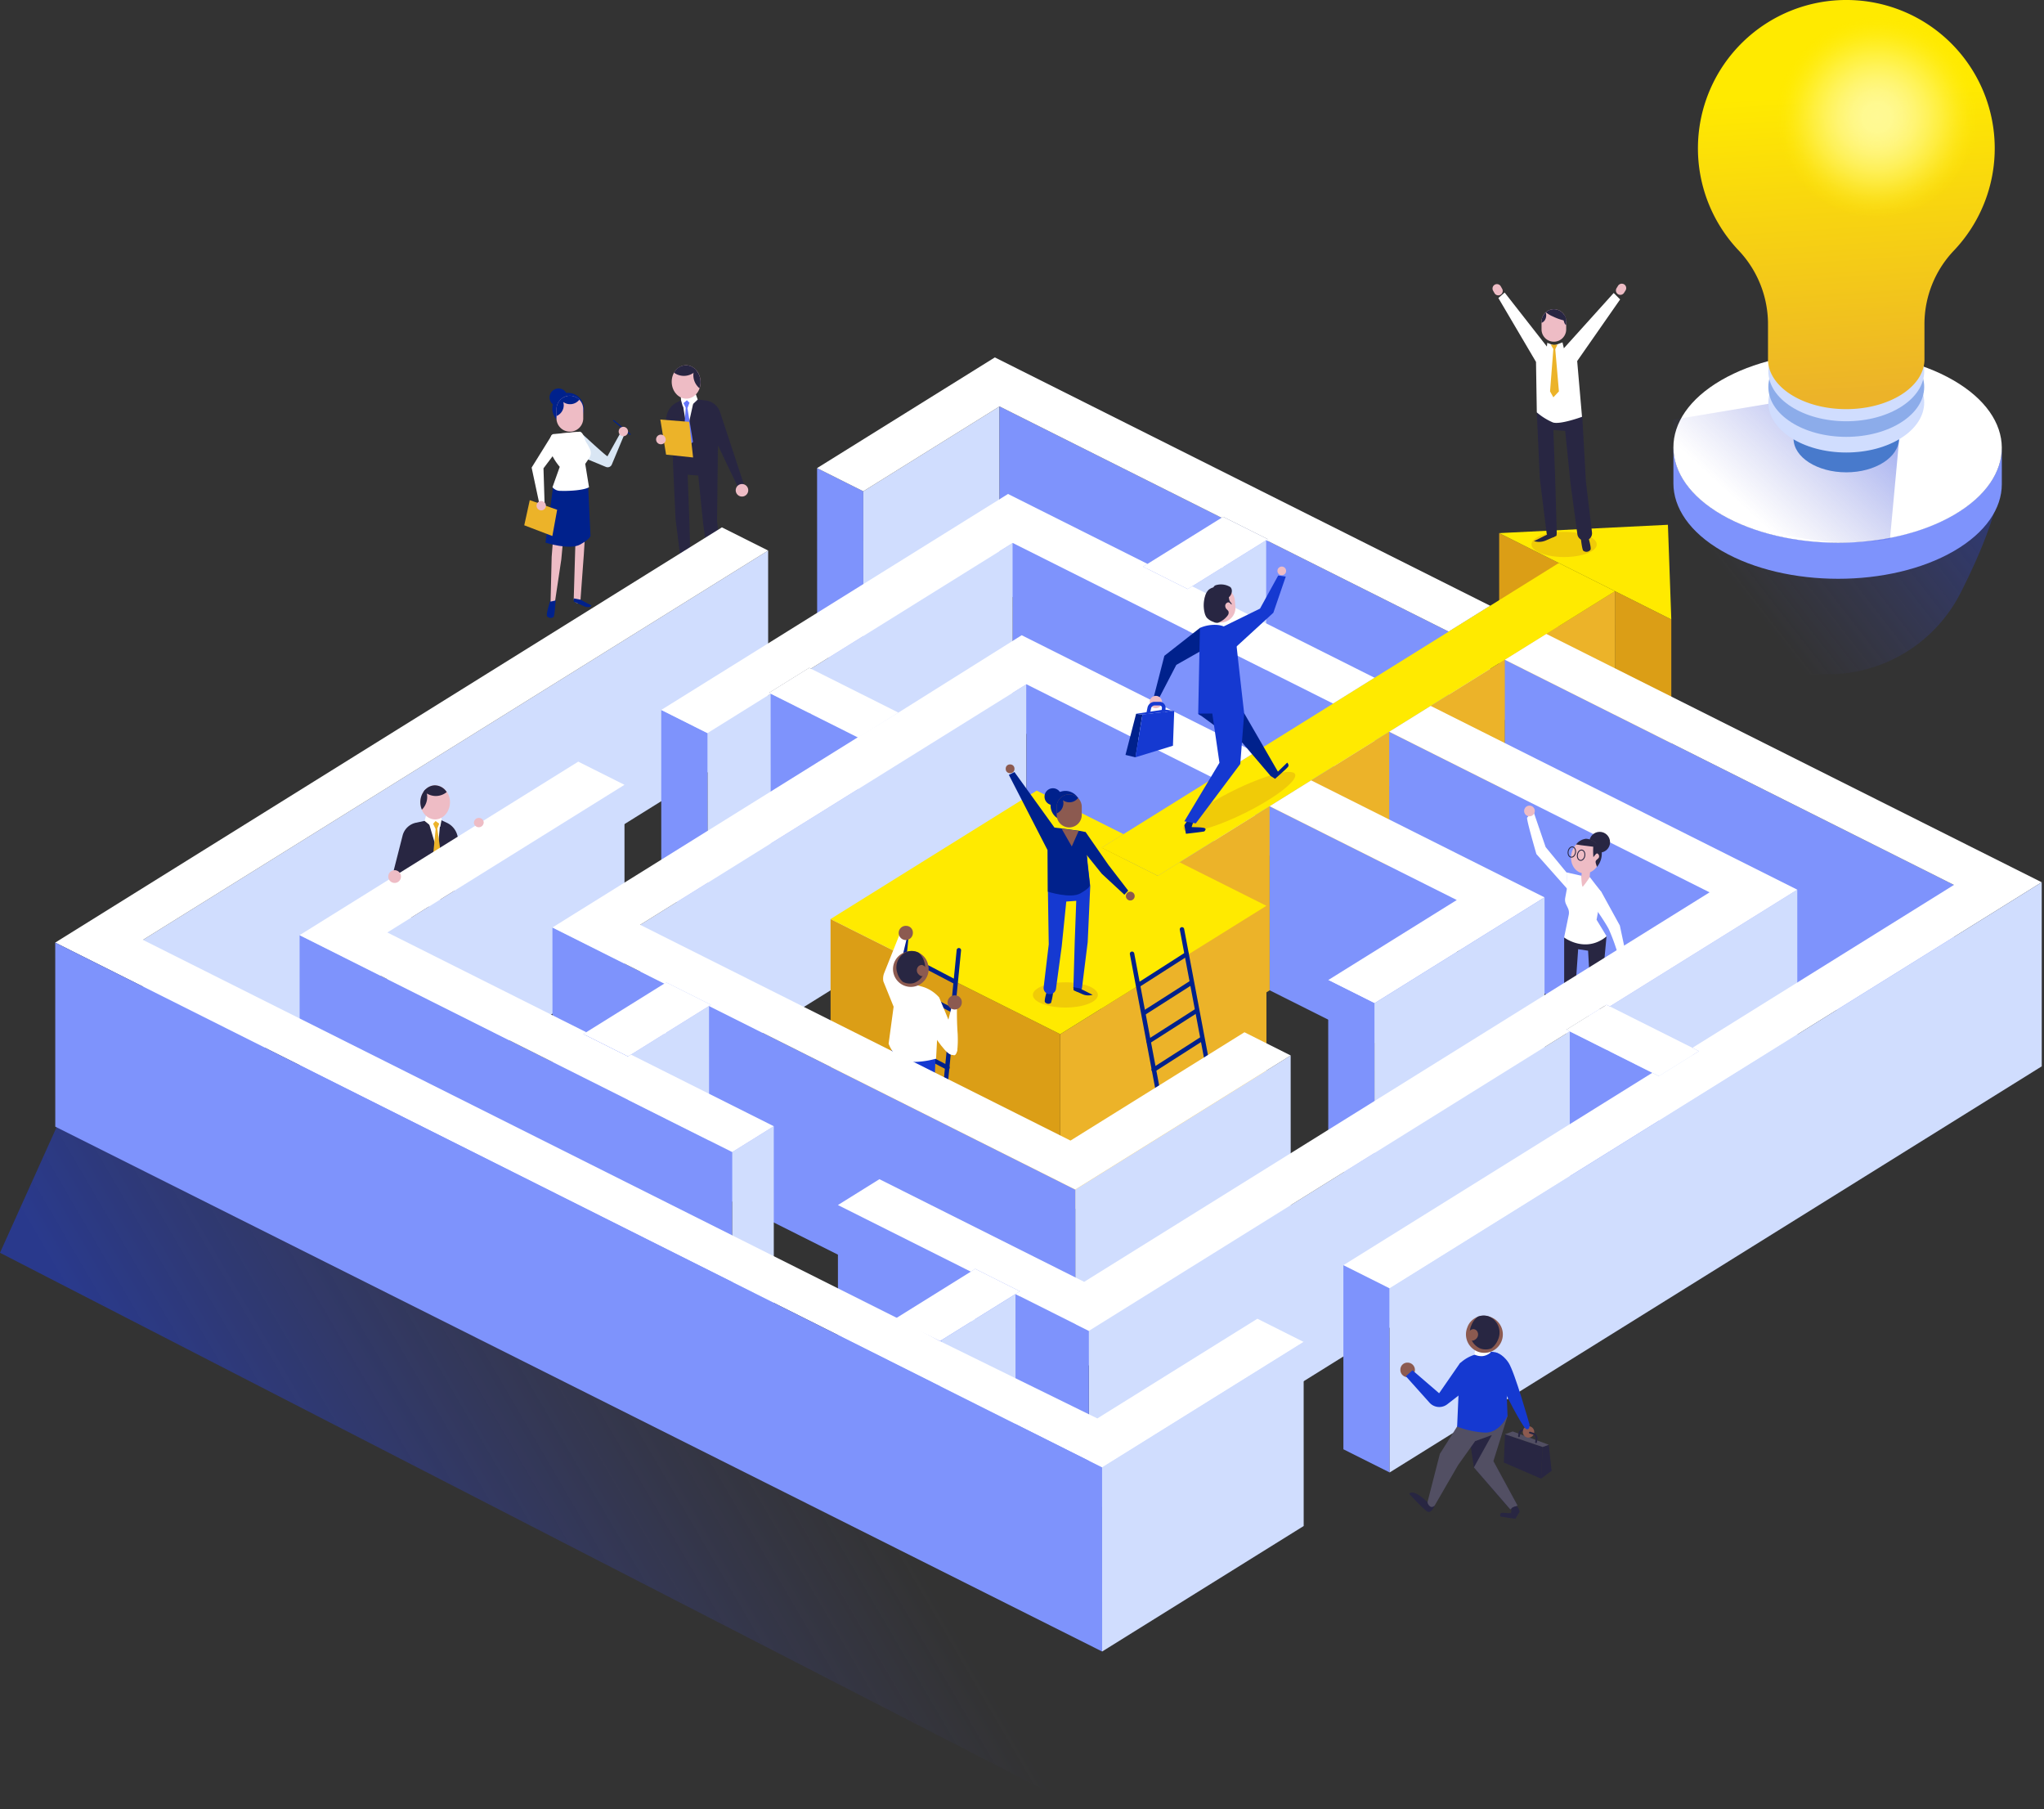 <svg xmlns="http://www.w3.org/2000/svg" xmlns:xlink="http://www.w3.org/1999/xlink" viewBox="0 0 562.03 497.39"><rect x="0" y="0" width="562.03" height="497.39" fill="#333333" stroke="none"/><defs><linearGradient id="a" x1="216.53" y1="368.34" x2="72.55" y2="452.53" gradientUnits="userSpaceOnUse"><stop offset="0" stop-color="#484ec2" stop-opacity="0"/><stop offset="0.98" stop-color="#1f40e5" stop-opacity="0.5"/></linearGradient><linearGradient id="b" x1="480.86" y1="165.72" x2="552.85" y2="109.6" xlink:href="#a"/><linearGradient id="c" x1="481.33" y1="141.1" x2="516.65" y2="102.69" xlink:href="#a"/><linearGradient id="d" x1="511.95" y1="108.53" x2="506.58" y2="23.74" gradientUnits="userSpaceOnUse"><stop offset="0" stop-color="#ecb329"/><stop offset="0.98" stop-color="#ffea00"/></linearGradient><radialGradient id="e" cx="516.1" cy="32.35" r="28.33" gradientTransform="translate(430.1 -477.57) rotate(76.84)" gradientUnits="userSpaceOnUse"><stop offset="0" stop-color="#fff994"/><stop offset="0.14" stop-color="#fff992" stop-opacity="0.99"/><stop offset="0.26" stop-color="#fff88c" stop-opacity="0.94"/><stop offset="0.38" stop-color="#fff781" stop-opacity="0.87"/><stop offset="0.5" stop-color="#fff672" stop-opacity="0.77"/><stop offset="0.62" stop-color="#fff45e" stop-opacity="0.64"/><stop offset="0.73" stop-color="#fff147" stop-opacity="0.48"/><stop offset="0.84" stop-color="#ffee2a" stop-opacity="0.29"/><stop offset="0.95" stop-color="#ffeb0a" stop-opacity="0.07"/><stop offset="0.98" stop-color="#ffea00" stop-opacity="0"/></radialGradient></defs><title>o ponto de virada de como escrever um livro</title><polygon points="562.02 292.73 555.55 313.8 297.51 497.39 0 344.38 15.81 309.3 358.47 419.49 369.39 398.4 383.1 404.5 562.02 292.73" style="fill:url(#a)"/><g style="isolation:isolate"><path d="M545.5,118.45c10.39,6,2.16,27.66-6.4,44.51a40.89,40.89,0,0,1-35.93,22.39c-16.78.21-38-.82-47.85-6.52-17.69-10.22-8.28-37.39,9.29-47.6S527.81,108.24,545.5,118.45Z" style="fill:url(#b)"/><path d="M550.43,123.15l0,9.94c0,6.65-4.39,13.29-13.12,18.36-17.57,10.21-46.16,10.21-63.84,0-8.91-5.14-13.35-11.89-13.34-18.62l0-10c0,6.74,4.43,13.49,13.33,18.63,17.69,10.21,46.28,10.21,63.85,0C546,136.43,550.41,129.79,550.43,123.15Z" style="fill:#7e93fc"/><path d="M537.1,104.53c17.68,10.21,17.79,26.76.21,37s-46.16,10.21-63.85,0-17.78-26.78-.21-37S519.41,94.31,537.1,104.53Z" style="fill:#fff"/></g><path d="M152.79,164.94s-.25,4.21-.58,4.66a1.28,1.28,0,0,1-1.79-.22c-.34-.56.89-4.26.89-4.26Z" style="fill:#00218c"/><path d="M160.21,127.32l1.33,8.34-1,16.67-.92,12.5c-.07.54.18.86-.36,1h0a1.27,1.27,0,0,1-1.5-1.31l.39-13.19.45-12.09-2.93.22-1.33,14.32-1.69,11.31-1.26.29.3-12.31L153,136.57l.74-5.4,2.8-.6Z" style="fill:#eebcc5"/><path d="M159.59,164.84l3,1.59-.21.36a2.7,2.7,0,0,1-2-.24l-2.62-1.15,0-.91Z" style="fill:#00218c"/><path d="M155.94,127.93l-3.86,5.89L150,149.16s6.63,2.16,9.56.51,2.8-2.42,2.8-2.42L161.74,134l-3.26-9c-.06-1.15-.5-2.83-1.62-3l-.41-1.32-2.95.81h.31c-.87.6-.27.19-.51,1.22Z" style="fill:#00218c"/><polygon points="153.96 119.17 158.83 118.72 157.37 123.62 153.96 119.17" style="fill:#eebcc5"/><path d="M151.87,112.33A4.33,4.33,0,1,0,156.2,108,4.35,4.35,0,0,0,151.87,112.33Z" style="fill:#00218c"/><circle cx="153.57" cy="109.26" r="2.46" transform="translate(-32.85 136.97) rotate(-43.89)" style="fill:#00218c"/><path d="M159.42,118.67s7.52,7,7.63,6.74,3.55-6.4,3.55-6.4l1,.61-3.37,8.07a1.24,1.24,0,0,1-1.66.65l-7.39-3.06Z" style="fill:#d9e6f4"/><path d="M156.69,108.79a3.69,3.69,0,0,1,3.68,3.67v2.33a3.68,3.68,0,1,1-7.35,0v-2.32A3.7,3.7,0,0,1,156.69,108.79Z" style="fill:#eebcc5"/><path d="M156.69,108.79a3.7,3.7,0,0,0-3.68,3.68v1.9a3.25,3.25,0,0,0,2-3,3.51,3.51,0,0,0-.13-.86,3.22,3.22,0,0,0,4.43-.66A3.68,3.68,0,0,0,156.69,108.79Z" style="fill:#00218c"/><path d="M160.92,127.52l1.1-1.62a2.47,2.47,0,0,0,.15-2.54l-.63-1.23c-1-1.28-1-3.24-2.12-3.46l-7.39.67-.23.16c-.58.4-.94,2.89-.13,5.38a15.77,15.77,0,0,0,2.24,3.45l-2,5.6a2.77,2.77,0,0,0,2.27,1c2,.09,6.36-.12,7.78-1Z" style="fill:#fff"/><polygon points="151.8 119.5 146.18 128.54 148.22 138.1 149.74 138.3 149.44 128.74 154.11 122.54 151.8 119.5" style="fill:#fff"/><polygon points="145.67 137.49 153.2 140.13 151.88 147.35 144.15 144.4 145.67 137.49" style="fill:#ecb329"/><circle cx="148.82" cy="139.01" r="1.29" style="fill:#eebcc5"/><rect x="170.86" y="114.44" width="0.3" height="6.13" transform="translate(-28.61 174.12) rotate(-50.33)" style="fill:#00218c"/><circle cx="171.4" cy="118.62" r="1.29" style="fill:#eebcc5"/><path d="M195.8,156.59a19.83,19.83,0,0,0,.67,3.8,1.27,1.27,0,0,0,1.79-.22c.34-.56-.89-4.25-.89-4.25Z" style="fill:#282642"/><path d="M186,117.48l-1,8.76.75,16.35L187.41,156a1.26,1.26,0,0,0,1,1.09h0a1.27,1.27,0,0,0,1.5-1.31l-.38-13.19-.45-12.09,2.92.23,1.33,13.09,1.7,12.53a1.83,1.83,0,0,0,1.63,1.5h0a1.82,1.82,0,0,0,2-2l-1.49-12.56.23-20.67-3.45-.13-2.79-.6Z" style="fill:#282642"/><path d="M188.08,156.14l-3.8,1.9.51.1a4.08,4.08,0,0,0,2.46-.29l2.62-1.15,0-.91Z" style="fill:#282642"/><path d="M187.26,110l-1.35.74a5.19,5.19,0,0,0-2.61,3.53l-.94,4.58,5.38,1.9,1.74-4.74Z" style="fill:#282642"/><path d="M204.66,133.51,198,113.31a4.73,4.73,0,0,0-3.84-3.2l-2.31-.32-4.59.16-1.83,2.33-.53,12.88a5.22,5.22,0,0,0,5.47,3.36c4.41-.18,7.06-4.94,7.06-4.94l0-1.14c2.25,4.78,5.68,11.86,5.68,11.86Z" style="fill:#282642"/><polygon points="190.72 110.41 188.95 118.38 187.58 110.15 188.14 109.33 189.64 109.16 190.72 110.41" style="fill:#fff"/><path d="M205.74,134.78a1.72,1.72,0,1,1-1.71-1.72A1.7,1.7,0,0,1,205.74,134.78Z" style="fill:#eebcc5"/><path d="M187.26,110l-.07-1.39,1.61-.29,2.54.07.51,1.45-2.12,2s-.5-.93-.61-.93a16.07,16.07,0,0,0-1.36.89Z" style="fill:#fff"/><polygon points="187.94 110.81 188.87 110.03 189.59 110.71 189.02 112.21 190.56 121.49 189.05 122.74 187.87 121.67 188.55 112.07 187.94 110.81" style="fill:#6577fc"/><polygon points="181.57 115.33 189.48 115.96 190.58 125.76 183.15 124.97 181.57 115.33" style="fill:#ecb329"/><path d="M183.05,121a1.33,1.33,0,1,1-1.32-1.53A1.43,1.43,0,0,1,183.05,121Z" style="fill:#eebcc5"/><path d="M192.63,104.82c.12,2.53-1.56,4.67-3.75,4.77s-4.06-1.87-4.18-4.4,1.56-4.66,3.75-4.77S192.51,102.29,192.63,104.82Z" style="fill:#eebcc5"/><path d="M185.35,102.46a4.62,4.62,0,0,0,4.93.29,5,5,0,0,0,1.22-.89,3.62,3.62,0,0,0-6.15.6Z" style="fill:#282642"/><path d="M191,101.36a4.64,4.64,0,0,0,.67,4.68,5,5,0,0,0,.67.7,5.05,5.05,0,0,0,.28-1.92A4.88,4.88,0,0,0,191,101.36Z" style="fill:#282642"/><path d="M520.7,112.17c-1.69-1.06-17.08-4-17.08-4-.44,0-27.19,4.47-43.52,7.2a20.45,20.45,0,0,0-.19,2.71c0,17.13,21.68,31,48.42,31a74.57,74.57,0,0,0,11.34-.86c1.38-14.79,2.92-31.64,2.92-31.64S522.38,113.22,520.7,112.17Z" style="fill:url(#c)"/><g style="isolation:isolate"><polygon points="237.38 135.05 237.4 185.65 224.69 179.28 224.67 128.68 237.38 135.05" style="fill:#7e93fc"/><polygon points="274.84 111.72 274.86 162.32 237.4 185.65 237.38 135.05 274.84 111.72" style="fill:#d0ddfe"/><polygon points="335.9 142.33 335.91 192.93 274.86 162.32 274.84 111.72 335.9 142.33" style="fill:#7e93fc"/><polygon points="336.31 142.07 336.32 192.67 335.91 192.93 335.9 142.33 336.31 142.07" style="fill:#d0ddfe"/><polygon points="348.6 148.23 348.61 198.83 336.32 192.67 336.31 142.07 348.6 148.23" style="fill:#7e93fc"/><polygon points="348.6 148.23 348.61 198.83 348.2 199.09 348.18 148.49 348.6 148.23" style="fill:#d0ddfe"/><polygon points="428.62 154.77 428.63 205.37 412.23 197.15 412.22 146.55 428.62 154.77" style="fill:#db9e16"/><polygon points="315.52 155.01 315.54 205.62 314.32 206.37 314.31 155.77 315.52 155.01" style="fill:#d0ddfe"/><polygon points="348.18 148.49 348.2 199.09 327.82 211.77 327.81 161.17 348.18 148.49" style="fill:#d0ddfe"/><polygon points="327.81 161.17 327.82 211.77 326.6 212.53 326.59 161.93 327.81 161.17" style="fill:#d0ddfe"/><polygon points="326.59 161.93 326.6 212.53 314.32 206.37 314.31 155.77 326.59 161.93" style="fill:#7e93fc"/><polygon points="336.31 142.07 348.6 148.23 348.18 148.49 327.81 161.17 326.59 161.93 314.31 155.77 315.52 155.01 335.9 142.33 336.31 142.07" style="fill:#fff"/><polygon points="444.06 162.51 444.07 213.11 428.63 205.37 428.62 154.77 444.06 162.51" style="fill:#8c8100"/><polygon points="459.55 170.28 459.56 220.88 444.07 213.11 444.06 162.51 459.55 170.28" style="fill:#db9e16"/><polygon points="412.22 146.55 458.62 144.26 459.55 170.28 444.06 162.51 428.62 154.77 412.22 146.55" style="fill:#ffea00"/><polygon points="409.75 166.52 409.77 217.12 398.35 224.23 398.34 173.63 409.75 166.52" style="fill:#d0ddfe"/><polygon points="398.34 173.63 398.35 224.23 348.2 199.09 348.18 148.49 398.34 173.63" style="fill:#7e93fc"/><polygon points="224.67 128.68 273.55 98.25 409.75 166.52 398.34 173.63 348.18 148.49 348.6 148.23 336.31 142.07 335.9 142.33 274.84 111.72 237.38 135.05 224.67 128.68" style="fill:#fff"/><polygon points="444.06 162.51 444.07 213.11 425.2 224.86 425.19 174.26 444.06 162.51" style="fill:#ecb329"/><polygon points="425.19 174.26 425.2 224.86 413.79 231.96 413.78 181.36 425.19 174.26" style="fill:#ecb329"/><polygon points="222.96 183.82 222.97 234.43 222.52 234.2 222.51 183.6 222.96 183.82" style="fill:#7e93fc"/><polygon points="278.47 149.26 278.49 199.86 222.97 234.43 222.96 183.82 278.47 149.26" style="fill:#d0ddfe"/><polygon points="222.51 183.6 222.52 234.2 211.5 241.06 211.48 190.46 222.51 183.6" style="fill:#d0ddfe"/><polygon points="211.93 190.69 211.95 241.29 211.5 241.06 211.49 190.46 211.93 190.69" style="fill:#7e93fc"/><polygon points="377.96 186.31 377.98 236.91 366.57 244.01 366.56 193.41 377.96 186.31" style="fill:#d0ddfe"/><polygon points="366.56 193.41 366.57 244.01 278.49 199.86 278.47 149.26 366.56 193.41" style="fill:#7e93fc"/><polygon points="413.78 181.36 413.79 231.96 393.41 244.65 393.4 194.05 413.78 181.36" style="fill:#ecb329"/><polygon points="393.4 194.05 393.41 244.65 382.01 251.75 381.99 201.15 393.4 194.05" style="fill:#ecb329"/><polygon points="211.21 151.34 211.22 201.94 39.31 308.98 39.3 258.37 211.21 151.34" style="fill:#d0ddfe"/><polygon points="211.93 190.69 211.95 241.29 194.54 252.13 194.53 201.53 211.93 190.69" style="fill:#d0ddfe"/><polygon points="194.53 201.53 194.54 252.13 181.83 245.76 181.82 195.16 194.53 201.53" style="fill:#7e93fc"/><path d="M117.36,270.65a20.53,20.53,0,0,1-.31,3.93,1.31,1.31,0,0,1-1.85-.05c-.39-.54.5-4.42.5-4.42Z" style="fill:#282642"/><path d="M123.27,233.09l1.61,8.85.39,16.72-.76,13.79a1.29,1.29,0,0,1-1,1.18h0a1.29,1.29,0,0,1-1.62-1.22l-.54-13.48L121,246.59l-3,.43-.43,13.44-.84,12.89A1.88,1.88,0,0,1,115.2,275h0a1.86,1.86,0,0,1-2.15-1.93l.64-12.9L112,239.11l3.51-.38,2.8-.81Z" style="fill:#282642"/><path d="M125.17,269.44l4,1.56-.51.15a4.31,4.31,0,0,1-2.54,0l-2.77-.92-.14-.91Z" style="fill:#282642"/><path d="M121.4,225.5l1.43.66a5.3,5.3,0,0,1,2.91,3.41l1.28,4.61-5.34,2.31-2.11-4.71Z" style="fill:#282642"/><path d="M105.34,250.74l5.36-21.05a4.84,4.84,0,0,1,3.68-3.53l2.34-.5,4.68-.16,2,2.25,1.45,13.09a5.32,5.32,0,0,1-5.34,3.8c-4.51.13-7.54-4.53-7.54-4.53L112,239c-2,5-4.95,12.49-4.95,12.49Z" style="fill:#282642"/><polygon points="117.91 226.22 120.28 234.21 121.1 225.73 120.47 224.94 118.92 224.87 117.91 226.22" style="fill:#fff"/><path d="M121.4,225.5l0-1.42-1.66-.18-2.59.25-.41,1.51,2.29,1.85s.45-1,.56-1a14.73,14.73,0,0,1,1.45.81Z" style="fill:#fff"/><polygon points="120.77 226.43 119.77 225.69 119.09 226.44 119.78 227.93 118.86 237.49 120.48 238.66 121.61 237.49 120.24 227.75 120.77 226.43" style="fill:#ecb329"/><path d="M115.57,220.66c.06,2.58,1.92,4.64,4.16,4.59s4-2.19,4-4.78-1.92-4.64-4.16-4.59S115.51,218.07,115.57,220.66Z" style="fill:#eebcc5"/><path d="M122.83,217.73a4.7,4.7,0,0,1-5,.64,5.19,5.19,0,0,1-1.3-.81,3.82,3.82,0,0,1,3-1.68A3.93,3.93,0,0,1,122.83,217.73Z" style="fill:#282642"/><path d="M117,217a4.89,4.89,0,0,1-1,5.57,5.33,5.33,0,0,1-.42-1.93A5,5,0,0,1,117,217Z" style="fill:#282642"/><polygon points="315.52 155.01 314.31 155.77 326.59 161.93 327.81 161.17 377.96 186.31 366.56 193.41 278.47 149.26 222.96 183.82 222.51 183.6 211.48 190.46 211.93 190.69 194.53 201.53 181.82 195.16 277.17 135.79 315.52 155.01" style="fill:#fff"/><polygon points="235.86 202.68 235.88 253.28 211.95 241.29 211.93 190.69 235.86 202.68" style="fill:#7e93fc"/><polygon points="247.03 195.89 247.04 246.49 236.01 253.35 236 202.75 247.03 195.89" style="fill:#d0ddfe"/><polygon points="236 202.75 236.01 253.35 235.88 253.28 235.86 202.68 236 202.75" style="fill:#7e93fc"/><polygon points="282.23 188.1 282.24 238.7 176.03 304.83 176.02 254.23 282.23 188.1" style="fill:#d0ddfe"/><polygon points="171.71 215.74 171.72 266.33 106.52 306.93 106.5 256.33 171.71 215.74" style="fill:#d0ddfe"/><polygon points="195.5 276.21 195.51 326.81 183.22 320.65 183.21 270.05 195.5 276.21" style="fill:#7e93fc"/><polygon points="345.08 206.78 345.1 257.38 333.69 264.49 333.67 213.89 345.08 206.78" style="fill:#d0ddfe"/><polygon points="333.67 213.89 333.69 264.49 282.24 238.7 282.23 188.1 333.67 213.89" style="fill:#7e93fc"/><polygon points="308.92 229.3 308.93 279.9 302.96 283.62 302.94 233.02 308.92 229.3" style="fill:#ecb329"/><polygon points="349.11 221.63 349.12 272.23 324.37 287.64 324.35 237.04 349.11 221.63" style="fill:#ecb329"/><polygon points="324.35 237.04 324.37 287.64 318.4 291.36 318.38 240.76 324.35 237.04" style="fill:#ecb329"/><polygon points="318.38 240.76 318.4 291.36 302.96 283.62 302.94 233.02 318.38 240.76" style="fill:#8c8100"/><polygon points="348.22 249 348.23 299.6 291.54 334.9 291.53 284.3 348.22 249" style="fill:#ecb329"/><polygon points="291.53 284.3 291.54 334.9 228.39 303.24 228.37 252.64 291.53 284.3" style="fill:#db9e16"/><polygon points="222.51 183.6 222.96 183.82 246.89 195.82 247.03 195.89 236 202.75 235.86 202.68 211.93 190.69 211.49 190.46 222.51 183.6" style="fill:#fff"/><polygon points="381.99 201.15 382.01 251.75 360.54 265.12 360.52 214.52 381.99 201.15" style="fill:#ecb329"/><polygon points="360.52 214.52 360.54 265.12 349.12 272.23 349.11 221.63 360.52 214.52" style="fill:#ecb329"/><polygon points="428.62 154.77 444.06 162.51 425.19 174.26 413.78 181.36 393.4 194.05 381.99 201.15 360.52 214.52 349.11 221.63 324.35 237.04 318.38 240.76 302.94 233.02 308.92 229.3 333.67 213.89 345.08 206.78 366.56 193.41 377.96 186.31 398.34 173.63 409.75 166.52 428.62 154.77" style="fill:#ffea00"/><polygon points="537.27 243.26 537.28 293.87 413.79 231.96 413.78 181.36 537.27 243.26" style="fill:#7e93fc"/><polygon points="470.08 245.3 470.09 295.9 382.01 251.75 381.99 201.15 470.08 245.3" style="fill:#7e93fc"/><polygon points="400.56 247.41 400.57 298.01 349.12 272.23 349.11 221.63 400.56 247.41" style="fill:#7e93fc"/><polygon points="183.21 270.05 183.22 320.65 182.69 320.98 182.67 270.38 183.21 270.05" style="fill:#d0ddfe"/><polygon points="182.67 270.38 182.69 320.98 151.92 305.56 151.9 254.96 182.67 270.38" style="fill:#7e93fc"/><polygon points="400.56 247.41 349.11 221.63 360.52 214.52 424.69 246.68 377.93 275.79 365.21 269.42 400.56 247.41" style="fill:#fff"/><polygon points="377.93 275.79 377.94 326.39 365.23 320.02 365.21 269.42 377.93 275.79" style="fill:#7e93fc"/><polygon points="424.69 246.68 424.7 297.28 377.94 326.39 377.93 275.79 424.69 246.68" style="fill:#d0ddfe"/><polygon points="195.5 276.21 195.51 326.81 194.98 327.14 194.97 276.54 195.5 276.21" style="fill:#d0ddfe"/><polygon points="494.19 244.57 494.2 295.17 442.67 327.26 442.65 276.66 494.19 244.57" style="fill:#d0ddfe"/><polygon points="442.65 276.66 442.67 327.26 441.76 326.81 441.75 276.21 442.65 276.66" style="fill:#7e93fc"/><polygon points="441.75 276.21 441.76 326.81 430.74 333.67 430.72 283.07 441.75 276.21" style="fill:#d0ddfe"/><polygon points="431.63 283.52 431.64 334.13 430.74 333.67 430.72 283.07 431.63 283.52" style="fill:#7e93fc"/><polygon points="161.2 283.75 161.22 334.35 160.4 334.86 160.38 284.26 161.2 283.75" style="fill:#d0ddfe"/><polygon points="285.06 217.34 308.92 229.3 302.94 233.02 318.38 240.76 324.35 237.04 348.22 249 291.53 284.3 228.37 252.64 285.06 217.34" style="fill:#ffea00"/><polygon points="467.17 288.95 467.19 339.55 465.37 338.64 465.36 288.04 467.17 288.95" style="fill:#7e93fc"/><polygon points="194.97 276.54 194.98 327.14 173.51 340.51 173.5 289.91 194.97 276.54" style="fill:#d0ddfe"/><polygon points="183.21 270.05 195.5 276.21 194.97 276.54 173.5 289.91 172.67 290.42 160.38 284.26 161.2 283.75 182.67 270.38 183.21 270.05" style="fill:#fff"/><polygon points="172.67 290.42 172.69 341.02 160.4 334.86 160.38 284.26 172.67 290.42" style="fill:#7e93fc"/><polygon points="173.5 289.91 173.51 340.51 172.69 341.02 172.67 290.42 173.5 289.91" style="fill:#d0ddfe"/><polygon points="454.33 294.9 454.35 345.5 431.64 334.13 431.63 283.52 454.33 294.9" style="fill:#7e93fc"/><polygon points="456.15 295.81 456.16 346.42 454.35 345.5 454.33 294.9 456.15 295.81" style="fill:#7e93fc"/><polygon points="467.17 288.95 467.19 339.55 456.16 346.42 456.15 295.81 467.17 288.95" style="fill:#d0ddfe"/><polygon points="354.89 290.14 354.9 340.74 295.67 377.62 295.66 327.01 354.89 290.14" style="fill:#d0ddfe"/><polygon points="431.63 283.52 431.64 334.13 299.42 416.45 299.4 365.85 431.63 283.52" style="fill:#d0ddfe"/><polygon points="537.27 243.26 413.78 181.36 425.19 174.26 561.4 242.53 382.09 354.17 369.38 347.8 454.33 294.9 456.15 295.81 467.17 288.95 465.36 288.04 537.27 243.26" style="fill:#fff"/><polygon points="295.66 327.01 295.67 377.62 194.98 327.14 194.97 276.54 295.66 327.01" style="fill:#7e93fc"/><polygon points="201.34 316.7 201.35 367.3 82.4 307.67 82.38 257.07 201.34 316.7" style="fill:#7e93fc"/><polygon points="212.76 309.59 212.77 360.19 201.35 367.3 201.34 316.7 212.76 309.59" style="fill:#d0ddfe"/><polygon points="268.16 348.81 268.17 399.41 266.95 400.18 266.94 349.57 268.16 348.81" style="fill:#d0ddfe"/><polygon points="266.94 349.57 266.95 400.18 230.41 381.86 230.4 331.26 266.94 349.57" style="fill:#7e93fc"/><polygon points="382.09 354.17 382.11 404.77 369.39 398.4 369.38 347.8 382.09 354.17" style="fill:#7e93fc"/><polygon points="561.4 242.53 561.41 293.13 382.11 404.77 382.09 354.17 561.4 242.53" style="fill:#d0ddfe"/><polygon points="280.44 354.97 280.46 405.57 268.17 399.41 268.16 348.81 280.44 354.97" style="fill:#7e93fc"/><polygon points="280.44 354.97 280.46 405.57 279.23 406.33 279.22 355.73 280.44 354.97" style="fill:#d0ddfe"/><polygon points="299.4 365.85 299.42 416.45 279.23 406.33 279.22 355.73 299.4 365.85" style="fill:#7e93fc"/><path d="M430.09,257.7l0,12.85,1.49,5.91,2.37.47-.62-7.29.61-8.71,2.73.41.9,16,4,.13-1.08-6.71,1.25-13.36-1.45-1.63a25,25,0,0,0-2.69-1c-.33,0-4.75.65-4.75.65Z" style="fill:#282642"/><polygon points="268.16 348.81 280.44 354.97 279.22 355.73 258.84 368.42 258.44 368.67 246.15 362.51 246.56 362.26 266.94 349.57 268.16 348.81" style="fill:#fff"/><polygon points="470.08 245.3 381.99 201.15 393.4 194.05 494.19 244.57 442.65 276.66 441.75 276.21 430.72 283.07 431.63 283.52 299.4 365.85 279.22 355.73 280.44 354.97 268.16 348.81 266.94 349.57 230.4 331.26 241.81 324.15 298.11 352.37 470.08 245.3" style="fill:#fff"/><polygon points="279.22 355.73 279.23 406.33 258.85 419.02 258.84 368.42 279.22 355.73" style="fill:#d0ddfe"/><polygon points="258.84 368.42 258.85 419.02 258.45 419.27 258.44 368.67 258.84 368.42" style="fill:#d0ddfe"/><polygon points="258.44 368.67 258.45 419.27 246.17 413.11 246.15 362.51 258.44 368.67" style="fill:#7e93fc"/><polygon points="198.5 144.97 211.21 151.34 39.3 258.37 246.56 362.26 258.44 368.67 301.73 389.92 345.74 362.51 358.46 368.89 303.04 403.39 15.19 259.11 198.5 144.97" style="fill:#fff"/><polygon points="303.04 403.39 303.05 453.99 15.2 309.71 15.19 259.11 303.04 403.39" style="fill:#7e93fc"/><polygon points="358.46 368.89 358.47 419.49 303.05 453.99 303.04 403.39 358.46 368.89" style="fill:#d0ddfe"/><circle cx="439.86" cy="231.52" r="2.85" style="fill:#282642"/><path d="M435,239.42s-.64,4.49-.27,4.94,2.11-.78,2.15-1.07c.18-1.21.46-5.22.46-5.22Z" style="fill:#eebcc5"/><path d="M439.94,236.35c-.6,2.53-2.82,4.17-5,3.66s-3.41-3-2.81-5.49,2.82-4.17,5-3.66S440.54,233.83,439.94,236.35Z" style="fill:#eebcc5"/><path d="M434.79,240.73s.09,3.26.45,3a27.19,27.19,0,0,0,1.9-2.63l3.26,4.23L439,252.83l2.77,4.56c-5.8,4.8-11.69.31-11.69.31l1.27-6.2a3,3,0,0,0-.22-1.85l-.52-1.08a2.88,2.88,0,0,1-.23-1.76l.5-2.7-.13-4.29Z" style="fill:#fff"/><path d="M438.09,232.76l-3.28-.41-1.45-.22a4.07,4.07,0,0,1,2.72-1.56,4.66,4.66,0,0,1,3,1.31,2.6,2.6,0,0,1,.77.85,4.2,4.2,0,0,1,.54,1.23,5.62,5.62,0,0,1-1.29,4.35c-.08-.43-.47-1.17-.33-1.59s.84-.71.9-1.1a.88.88,0,0,0-.45-1c-.35-.13-.82.76-1.1,1A23,23,0,0,1,438.09,232.76Z" style="fill:#282642"/><path d="M433.21,234.38c-.13.78-.68,1.34-1.24,1.25s-.91-.79-.78-1.57.68-1.34,1.24-1.25S433.33,233.6,433.21,234.38Z" style="fill:none;stroke:#282642;stroke-miterlimit:10;stroke-width:0.25px"/><path d="M435.76,235.26c-.12.78-.68,1.34-1.24,1.25s-.9-.8-.78-1.58.68-1.34,1.24-1.25S435.89,234.48,435.76,235.26Z" style="fill:none;stroke:#282642;stroke-miterlimit:10;stroke-width:0.25px"/><path d="M421.65,223.08l3.35,9.78,5.76,7,.3,4.62-8.61-9.71s-2.81-9.64-2.54-10A15.69,15.69,0,0,1,421.65,223.08Z" style="fill:#fff"/><path d="M438.12,244.65l.67-1.21,1.61,1.88,5,9.1,1.74,8.18s-1.88,1.2-2,.67a54.7,54.7,0,0,0-2.81-7.91c-1.21-2.28-4.33-6.66-4.33-6.66Z" style="fill:#fff"/><circle cx="420.55" cy="222.93" r="1.47" style="fill:#eebcc5"/><polygon points="441.75 276.21 442.65 276.66 465.36 288.04 467.17 288.95 456.15 295.81 454.33 294.9 431.63 283.52 430.72 283.07 441.75 276.21" style="fill:#fff"/><polygon points="159 209.37 171.71 215.74 106.5 256.33 161.2 283.75 160.38 284.26 172.67 290.42 173.5 289.91 212.76 309.59 201.34 316.7 82.38 257.07 159 209.37" style="fill:#fff"/><path d="M106.77,241.13a1.75,1.75,0,1,0,1.58-1.91A1.75,1.75,0,0,0,106.77,241.13Z" style="fill:#eebcc5"/><path d="M130.32,226.28A1.35,1.35,0,0,0,133,226a1.3,1.3,0,0,0-1.46-1.15A1.32,1.32,0,0,0,130.32,226.28Z" style="fill:#eebcc5"/></g><path d="M319.51,306.42a.62.62,0,0,1-.6-.5l-8.23-43.62a.6.6,0,0,1,.48-.71.62.62,0,0,1,.72.49l8.23,43.62a.6.6,0,0,1-.48.71Z" style="fill:#00218c"/><path d="M333.24,299.71a.61.61,0,0,1-.6-.5l-8.23-43.62a.6.6,0,0,1,.48-.71.61.61,0,0,1,.71.48L333.84,299a.6.6,0,0,1-.49.71Z" style="fill:#00218c"/><path d="M313.11,271.34a.63.63,0,0,1-.52-.28.61.61,0,0,1,.19-.84l13.12-8.39a.6.6,0,1,1,.65,1l-13.11,8.39A.6.6,0,0,1,313.11,271.34Z" style="fill:#00218c"/><path d="M314.48,279.12a.6.6,0,0,1-.51-.28.61.61,0,0,1,.18-.85l13.12-8.38a.59.59,0,0,1,.84.18.61.61,0,0,1-.18.84L314.81,279A.58.58,0,0,1,314.48,279.12Z" style="fill:#00218c"/><path d="M315.85,286.9a.61.61,0,0,1-.51-.28.62.62,0,0,1,.18-.85l13.12-8.39a.61.61,0,0,1,.66,1l-13.12,8.39A.56.56,0,0,1,315.85,286.9Z" style="fill:#00218c"/><path d="M317.23,294.68a.61.61,0,0,1-.52-.29.6.6,0,0,1,.19-.84L330,285.16a.61.61,0,0,1,.85.19.6.6,0,0,1-.19.84l-13.12,8.39A.63.63,0,0,1,317.23,294.68Z" style="fill:#00218c"/><path d="M318.6,302.45a.6.6,0,0,1-.52-.28.61.61,0,0,1,.19-.84l13.12-8.39a.61.61,0,1,1,.65,1l-13.11,8.39A.68.68,0,0,1,318.6,302.45Z" style="fill:#00218c"/><path d="M259.26,306h-.06a.6.6,0,0,1-.54-.67l4.39-44.17a.61.61,0,0,1,.67-.55.6.6,0,0,1,.54.67l-4.39,44.17A.61.61,0,0,1,259.26,306Z" style="fill:#00218c"/><path d="M245,300.5h-.06a.62.62,0,0,1-.55-.67l4.4-44.17a.62.62,0,0,1,.67-.55.61.61,0,0,1,.54.67L245.61,300A.62.62,0,0,1,245,300.5Z" style="fill:#00218c"/><path d="M262.58,270.48a.68.68,0,0,1-.28-.07l-13.8-7.21a.61.61,0,0,1,.56-1.09l13.8,7.21a.62.62,0,0,1-.28,1.16Z" style="fill:#00218c"/><path d="M261.89,278.35a.72.72,0,0,1-.28-.07l-13.8-7.22a.6.6,0,0,1-.26-.82.61.61,0,0,1,.82-.26l13.8,7.21a.62.62,0,0,1-.28,1.16Z" style="fill:#00218c"/><path d="M261.2,286.21a.58.58,0,0,1-.28-.07l-13.8-7.21a.61.61,0,0,1-.26-.82.62.62,0,0,1,.83-.26l13.8,7.21a.62.62,0,0,1,.25.83A.61.61,0,0,1,261.2,286.21Z" style="fill:#00218c"/><path d="M260.51,294.08a.58.58,0,0,1-.28-.07l-13.8-7.21a.61.61,0,0,1-.26-.82.62.62,0,0,1,.83-.26l13.8,7.21a.61.61,0,0,1,.26.82A.62.62,0,0,1,260.51,294.08Z" style="fill:#00218c"/><path d="M259.83,302a.55.55,0,0,1-.28-.07l-13.8-7.21a.6.6,0,0,1-.26-.82.61.61,0,0,1,.82-.26l13.8,7.21a.61.61,0,0,1-.28,1.15Z" style="fill:#00218c"/><path d="M247.52,256.45l-4.39,11a4.23,4.23,0,0,0-.24,2.31l3.56,8.79s3.26-.53,3-2.07.66-3.74-.22-5.49a26.29,26.29,0,0,0-2.19-3.52l2.19-9.09Z" style="fill:#fff"/><path d="M257.23,290.52l-.39,10.87-4.22-.86s-1-7.74-1.4-7.82-2.82-.08-2.82-.08-.55,5.63-.86,5.32-4-2.42-3.75-3.13,1.41-7.19,1.8-7,5.39.15,5.78.39S257.23,290.52,257.23,290.52Z" style="fill:#1539d1"/><path d="M249.27,254.52a1.95,1.95,0,1,0,1.74,1.93A1.84,1.84,0,0,0,249.27,254.52Z" style="fill:#8c5a50"/><path d="M246.64,269.9l-2.3,17s1.62,4.8,5.58,5a23.7,23.7,0,0,0,7.47-.88l.89-16.78a10,10,0,0,0-4.17-2.85A35.47,35.47,0,0,0,246.64,269.9Z" style="fill:#fff"/><path d="M258.28,274.29s4.4,10.33,4.84,12.31,0,3.95-1.76,3.29-5.77-6.85-5.77-7.73-.16-7.21-.16-7.21Z" style="fill:#fff"/><path d="M262,275.52s-1.72,6.56-1.64,6.8,1.49,7.5,1.49,7.5,1.79,2.11,1.48-5.55a79.49,79.49,0,0,1-.16-8.52Z" style="fill:#fff"/><path d="M262.72,273.62a1.95,1.95,0,1,0,1.74,1.94A1.85,1.85,0,0,0,262.72,273.62Z" style="fill:#8c5a50"/><path d="M249.57,261.57a4.9,4.9,0,1,0,5.58,3.44A4.66,4.66,0,0,0,249.57,261.57Z" style="fill:#8c5a50"/><path d="M249.57,261.57a4.66,4.66,0,0,0-2.84,5.91,5.25,5.25,0,0,0,1.5,2.41,4.14,4.14,0,0,0,3.05.34,4.66,4.66,0,0,0,2.84-5.91,5.28,5.28,0,0,0-1.5-2.42A4.09,4.09,0,0,0,249.57,261.57Z" style="fill:#282642"/><path d="M252.56,265.62a1.56,1.56,0,0,0,0,2.2,1.69,1.69,0,0,0,.81.51,1.36,1.36,0,0,0,1-.34,1.56,1.56,0,0,0,0-2.21,1.8,1.8,0,0,0-.81-.51A1.36,1.36,0,0,0,252.56,265.62Z" style="fill:#8c5a50"/><polygon points="247.03 195.89 280.93 174.62 345.08 206.78 333.67 213.89 282.23 188.1 176.02 254.23 294.35 313.54 342.18 283.76 354.89 290.14 295.66 327.01 194.97 276.54 195.5 276.21 183.21 270.05 182.67 270.38 151.9 254.96 235.86 202.68 247.03 195.89" style="fill:#fff"/><ellipse cx="507.66" cy="120.55" rx="14.5" ry="9.29" style="fill:#487acc"/><ellipse cx="507.66" cy="110.66" rx="21.43" ry="13.73" style="fill:#d0ddfe"/><ellipse cx="507.66" cy="106.36" rx="21.43" ry="13.73" style="fill:#8cacea"/><ellipse cx="507.66" cy="102.07" rx="21.43" ry="13.73" style="fill:#d0ddfe"/><path d="M508.07,0a40.78,40.78,0,0,0-29.93,68.92,29.49,29.49,0,0,1,8,20.37v9.79h0c.27,7.42,9.79,13.39,21.51,13.39s21.24-6,21.51-13.39h0V89.29A29.32,29.32,0,0,1,537.14,69,40.78,40.78,0,0,0,508.07,0Z" style="fill:url(#d)"/><circle cx="516.1" cy="32.35" r="28.33" transform="translate(367.11 527.53) rotate(-76.84)" style="fill:url(#e)"/><path d="M356.09,212.8c.85,1.72-5.33,6.51-13.8,10.7s-16,6.2-16.88,4.49,5.33-6.51,13.8-10.7S355.24,211.09,356.09,212.8Z" style="fill:#db9e16;opacity:0.4"/><polygon points="329.94 172.61 320.16 180.28 317.21 191.75 318.54 192.22 323.45 182.77 333.94 176.82 337.24 174.78 329.94 172.61" style="fill:#00218c"/><path d="M329.94,172.61a9.94,9.94,0,0,1,4.86-.81c3.35.33,5,3,5,3.46,0,.87,2.3,20.81,2.3,20.81a13.46,13.46,0,0,1-7.42,1.49c-3.82-.53-5.21-.95-5.21-1.39C329.48,195.3,329.94,172.61,329.94,172.61Z" style="fill:#1539d1"/><polygon points="329.48 196.17 342.11 196.07 351.38 212.12 349.4 213.34 341.61 204.19 333.77 199.32 329.48 196.17" style="fill:#00218c"/><path d="M326.8,225.25a12.86,12.86,0,0,0-1.12,1.59c0,.17.41,2.36.41,2.36s5.09-.57,5.09-.67.94-.81-.44-1-3.07-.1-3.07-.2.54-1.62.54-1.62Z" style="fill:#00218c"/><path d="M335.45,172.7s0,4.73,3.41,6.07l11.27-10.33,3.41-9.94-2.08-.29-5,9.09Z" style="fill:#1539d1"/><rect x="331.23" y="161.18" width="8.39" height="9.96" rx="4.06" ry="4.06" transform="translate(-14.03 32) rotate(-5.35)" style="fill:#eebcc5"/><path d="M319.52,193a1.7,1.7,0,1,1-1.7-1.71A1.7,1.7,0,0,1,319.52,193Z" style="fill:#eebcc5"/><path d="M337.66,165.59a1,1,0,0,0-.76.84,1.4,1.4,0,0,0,.44,1.1,2.88,2.88,0,0,1,.41.45,1.19,1.19,0,0,1-.12,1.12,5.65,5.65,0,0,1-2.06,1.78,2.1,2.1,0,0,1-.75.33,2.07,2.07,0,0,1-1.16-.25,4.45,4.45,0,0,1-1.86-1.19,3.66,3.66,0,0,1-.57-1.31,8.51,8.51,0,0,1,.15-4.64,3.68,3.68,0,0,1,1-1.73,3.56,3.56,0,0,1,1.71-.71,4.26,4.26,0,0,1,2.07.08,2.37,2.37,0,0,1,1.52,1.34c.34.87.05,2,.64,2.7.18.22.43.42.31.7C338.34,166,338.14,165.52,337.66,165.59Z" style="fill:#282642"/><path d="M334.44,160.83a1.08,1.08,0,0,0-.7.47,1,1,0,0,0-.11.41c-.18,2.09,2.76,3.79,4.4,2.34.69-.62,1-2,.27-2.67A4.92,4.92,0,0,0,334.44,160.83Z" style="fill:#282642"/><polygon points="333.02 193.99 335.31 209.68 325.65 225.78 328.8 226.35 341.03 210.02 342.11 196.07 333.02 193.99" style="fill:#1539d1"/><polygon points="312.39 196.22 314.13 196.43 312.21 208.19 309.47 207.52 312.39 196.22" style="fill:#00218c"/><path d="M322.87,195.4c-.5.07-8.74,1-8.74,1l-1.92,11.77L322.52,205Z" style="fill:#1539d1"/><polygon points="312.39 196.22 320.1 195.04 322.87 195.4 314.13 196.43 312.39 196.22" style="fill:#1539d1"/><path d="M315.72,196.06l.29-1.42a1.51,1.51,0,0,1,1.45-1.21l1.38,0a1.13,1.13,0,0,1,1.15,1.27l-.12,1" style="fill:none;stroke:#1539d1;stroke-miterlimit:10"/><path d="M352.34,155.75a1.19,1.19,0,1,0,1.29,1.07A1.19,1.19,0,0,0,352.34,155.75Z" style="fill:#eebcc5"/><path d="M351.38,212.12l2.56-2.48s.59.6.26,1.1-3.6,3.35-3.6,3.35l-1.2-.76-.64-2.59Z" style="fill:#00218c"/><path d="M439.05,149.66c0,1.92-4,3.47-8.95,3.47s-9-1.55-9-3.47,4-3.46,9-3.46S439.05,147.75,439.05,149.66Z" style="fill:#db9e16;opacity:0.4"/><path d="M423.65,103.73l-1.08,9.72.83,18.16,1.86,14.91a1.39,1.39,0,0,0,1.12,1.2h0a1.4,1.4,0,0,0,1.67-1.45l-.43-14.65-.5-13.42,3.25.24L431.85,133l1.88,13.91a2,2,0,0,0,1.81,1.67h0a2,2,0,0,0,2.2-2.26l-1.67-13.94-1-17.86-2.54-5.25-3.1-.66Z" style="fill:#282642"/><polygon points="425.25 96.17 425.45 94.24 427.33 94.97 429.63 94.12 430.3 96.94 428.35 98.21 425.6 97.7 425.25 96.17" style="fill:#fff"/><path d="M427.26,85a3.41,3.41,0,0,0-3.39,3.39v2.15a3.39,3.39,0,0,0,6.78,0V88.37A3.4,3.4,0,0,0,427.26,85Z" style="fill:#eebcc5"/><path d="M411,78.26a1.22,1.22,0,0,0-.45,1.65l.38.67a1.21,1.21,0,0,0,2.11-1.2l-.38-.67A1.22,1.22,0,0,0,411,78.26Z" style="fill:#eebcc5"/><path d="M446.59,78.17a1.23,1.23,0,0,0-1.68.38l-.4.65a1.21,1.21,0,1,0,2.05,1.29l.41-.65A1.22,1.22,0,0,0,446.59,78.17Z" style="fill:#eebcc5"/><path d="M413.73,80.42l11.66,14.9s1.36,1.1,2,1.1a14.31,14.31,0,0,0,2.61-.67l13.71-15.21,1.77,1.77L433.67,99.25,435,114.58s-6,2.21-8,1.55a17,17,0,0,1-4.43-2.77l-.22-13.87L412,81.92Z" style="fill:#fff"/><polygon points="426.21 107.59 427.12 109.22 428.65 107.59 427.63 95.81 427.12 95.93 426.21 107.59" style="fill:#ecb329"/><path d="M426,146.66l-4.23,2.11.57.11a4.69,4.69,0,0,0,2.74-.32l2.9-1.28.06-1Z" style="fill:#282642"/><path d="M434.58,147.16s.37,3.72.75,4.22a1.41,1.41,0,0,0,2-.25c.37-.62-1-4.72-1-4.72Z" style="fill:#282642"/><polygon points="426.41 94.75 428.25 94.75 427.41 96.42 426.41 94.75" style="fill:#ecb329"/><path d="M430.64,88.24A3.4,3.4,0,0,0,427.26,85a3.36,3.36,0,0,0-2.21.85A8,8,0,0,0,427,87a15.75,15.75,0,0,0,1.59.67A20.35,20.35,0,0,0,430.64,88.24Z" style="fill:#282642"/><path d="M423.87,88.37v.39a2,2,0,0,0,1.16-1.3,2.58,2.58,0,0,0,0-1.58A3.36,3.36,0,0,0,423.87,88.37Z" style="fill:#282642"/><path d="M430.65,88.37a3.4,3.4,0,0,0-.52-1.78,2.37,2.37,0,0,0-.21.72,3,3,0,0,0,.2,1.33,1.41,1.41,0,0,0,.38.63l.15.07Z" style="fill:#282642"/><path d="M301.88,273.5c0,1.91-4,3.47-8.95,3.47S284,275.41,284,273.5s4-3.47,8.95-3.47S301.88,271.58,301.88,273.5Z" style="fill:#db9e16;opacity:0.4"/><path d="M288.88,221.49a4.07,4.07,0,1,0,4.06-4.07A4.06,4.06,0,0,0,288.88,221.49Z" style="fill:#00218c"/><path d="M287.21,219a2.31,2.31,0,1,0,2.31-2.31A2.3,2.3,0,0,0,287.21,219Z" style="fill:#00218c"/><path d="M294,218.36a3.46,3.46,0,0,1,3.45,3.45V224a3.45,3.45,0,1,1-6.9,0v-2.18A3.46,3.46,0,0,1,294,218.36Z" style="fill:#8c5a50"/><path d="M289.63,272.11a18,18,0,0,1-.63,3.57,1.19,1.19,0,0,1-1.68-.21c-.31-.52.84-4,.84-4Z" style="fill:#00218c"/><path d="M298.87,235.42l.91,8.22-.7,15.34-1.57,12.59a1.2,1.2,0,0,1-.95,1h0a1.18,1.18,0,0,1-1.41-1.22l.36-12.38.42-11.34-2.74.2-1.25,12.29-1.59,11.76a1.71,1.71,0,0,1-1.53,1.4h0a1.7,1.7,0,0,1-1.85-1.9l1.4-11.78-.23-14.52,3.25-5,2.62-.56Z" style="fill:#1539d1"/><path d="M296.88,271.69l3.57,1.79-.49.09a4,4,0,0,1-2.31-.27l-2.45-1.08-.05-.85Z" style="fill:#00218c"/><polygon points="298.51 228.73 304.78 237.76 310.22 244.83 309.17 245.95 302.95 240.19 297.57 233.5 296.76 230.1 298.51 228.73" style="fill:#00218c"/><path d="M294,218.36a3.46,3.46,0,0,0-3.45,3.45v1.79a3.07,3.07,0,0,0,1.85-2.81,3.11,3.11,0,0,0-.12-.81,3,3,0,0,0,1.75.57,3,3,0,0,0,2.4-1.19A3.42,3.42,0,0,0,294,218.36Z" style="fill:#00218c"/><circle cx="277.74" cy="211.34" r="1.21" style="fill:#8c5a50"/><path d="M312,246.33a1.21,1.21,0,1,1-1.21-1.21A1.21,1.21,0,0,1,312,246.33Z" style="fill:#8c5a50"/><path d="M296.72,228.37l1.79.36.48,8.48.71,6.1s.12.72-2.62,2.27-9-.48-9-.48l-.05-11.42L277.4,213l1.54-.77,11,15.26Z" style="fill:#00218c"/><polygon points="296.61 228.39 294.7 232.69 291.92 227.83 296.61 228.39" style="fill:#8c5a50"/><polygon points="413.82 394.26 424.19 397.77 423.73 406.47 413.51 402.04 413.82 394.26" style="fill:#282642"/><polygon points="424.19 397.77 425.87 397.16 426.63 404.33 423.73 406.47 424.19 397.77" style="fill:#282642"/><polygon points="413.82 394.26 415.95 393.5 425.87 397.16 424.19 397.77 413.82 394.26" style="fill:#524f63"/><path d="M394.49,413.86s-.92,2.28-2,1.67-5-4.88-5-4.88.92-1.67,5,2.29A3.25,3.25,0,0,1,394.49,413.86Z" style="fill:#282642"/><path d="M417.66,394.79l.17-1a1.09,1.09,0,0,1,1.19-.63l1.91.67" style="fill:none;stroke:#282642;stroke-linecap:round;stroke-linejoin:round;stroke-width:0.5px"/><polygon points="403.94 394.49 405.27 403.39 415.23 414.92 417.21 413.86 410.58 401.65 414.49 389.19 412.03 387.47 410.65 387.77 403.94 394.49" style="fill:#282642"/><path d="M401.2,391.28l-5.29,8.39-3.4,13.27a1.81,1.81,0,0,0,.72,1.16c.63.46,1.26-.24,1.26-.24l6.45-11.14,4.68-6.56,4.58-1.67-4.93,8.9,10,11.53,2-1.06-6.63-12.21,3.91-12.46-6.58-.8Z" style="fill:#524f63"/><path d="M420.28,392.06a1.57,1.57,0,1,1-1.55,1.42A1.48,1.48,0,0,1,420.28,392.06Z" style="fill:#8c5a50"/><path d="M387.06,374.58a2,2,0,1,1-2,1.82A1.91,1.91,0,0,1,387.06,374.58Z" style="fill:#8c5a50"/><path d="M414,375.35l.52,13.84s-2.16,4.79-6.25,4.62a24.58,24.58,0,0,1-7.61-1.65l.76-17.37a10.26,10.26,0,0,1,4.58-2.53,24.17,24.17,0,0,1,3.76-.63A3.88,3.88,0,0,1,414,375.35Z" style="fill:#1539d1"/><path d="M401.39,374.79,395.71,383l-7.32-6.31-1.83,1.63,6.5,7.26a3.61,3.61,0,0,0,4.9.44l7.31-5.67S403.61,373.34,401.39,374.79Z" style="fill:#1539d1"/><path d="M405.42,372.35a4.34,4.34,0,0,0,2.33.43,4.09,4.09,0,0,0,2.14-1l-.29-1.31-3.94.15Z" style="fill:#fff"/><path d="M409.54,361.94a5.07,5.07,0,1,1-6.09,3A4.8,4.8,0,0,1,409.54,361.94Z" style="fill:#8c5a50"/><path d="M409.54,361.94a4.8,4.8,0,0,1,2.34,6.37,5.47,5.47,0,0,1-1.78,2.34,4.24,4.24,0,0,1-3.17,0,4.81,4.81,0,0,1-2.34-6.37,5.41,5.41,0,0,1,1.78-2.34A4.24,4.24,0,0,1,409.54,361.94Z" style="fill:#282642"/><path d="M406.06,365.81a1.62,1.62,0,0,1-.23,2.27,1.8,1.8,0,0,1-.89.45,1.43,1.43,0,0,1-1-.46,1.62,1.62,0,0,1,.23-2.27,1.82,1.82,0,0,1,.89-.44A1.38,1.38,0,0,1,406.06,365.81Z" style="fill:#8c5a50"/><path d="M411.13,371.76s1.93.22,3.66,2.83,5.79,17.05,5.79,17.05.06,1.72-1,1.13-6.32-11-6.32-11.18-1.46-3.19-1.46-3.59S411.13,371.76,411.13,371.76Z" style="fill:#1539d1"/><path d="M415.61,414.59a2.65,2.65,0,0,1,1.35-.53c.53.08.9,1.5.9,1.5l-1.2,1.95-4.05-.6s-.6-1.2.9-1.05a10.51,10.51,0,0,0,2,.08Z" style="fill:#282642"/><path d="M422.36,396.44l.13-.85a1.38,1.38,0,0,0-1-1.52l-.82-.25" style="fill:none;stroke:#282642;stroke-linecap:round;stroke-linejoin:round;stroke-width:0.5px"/></svg>